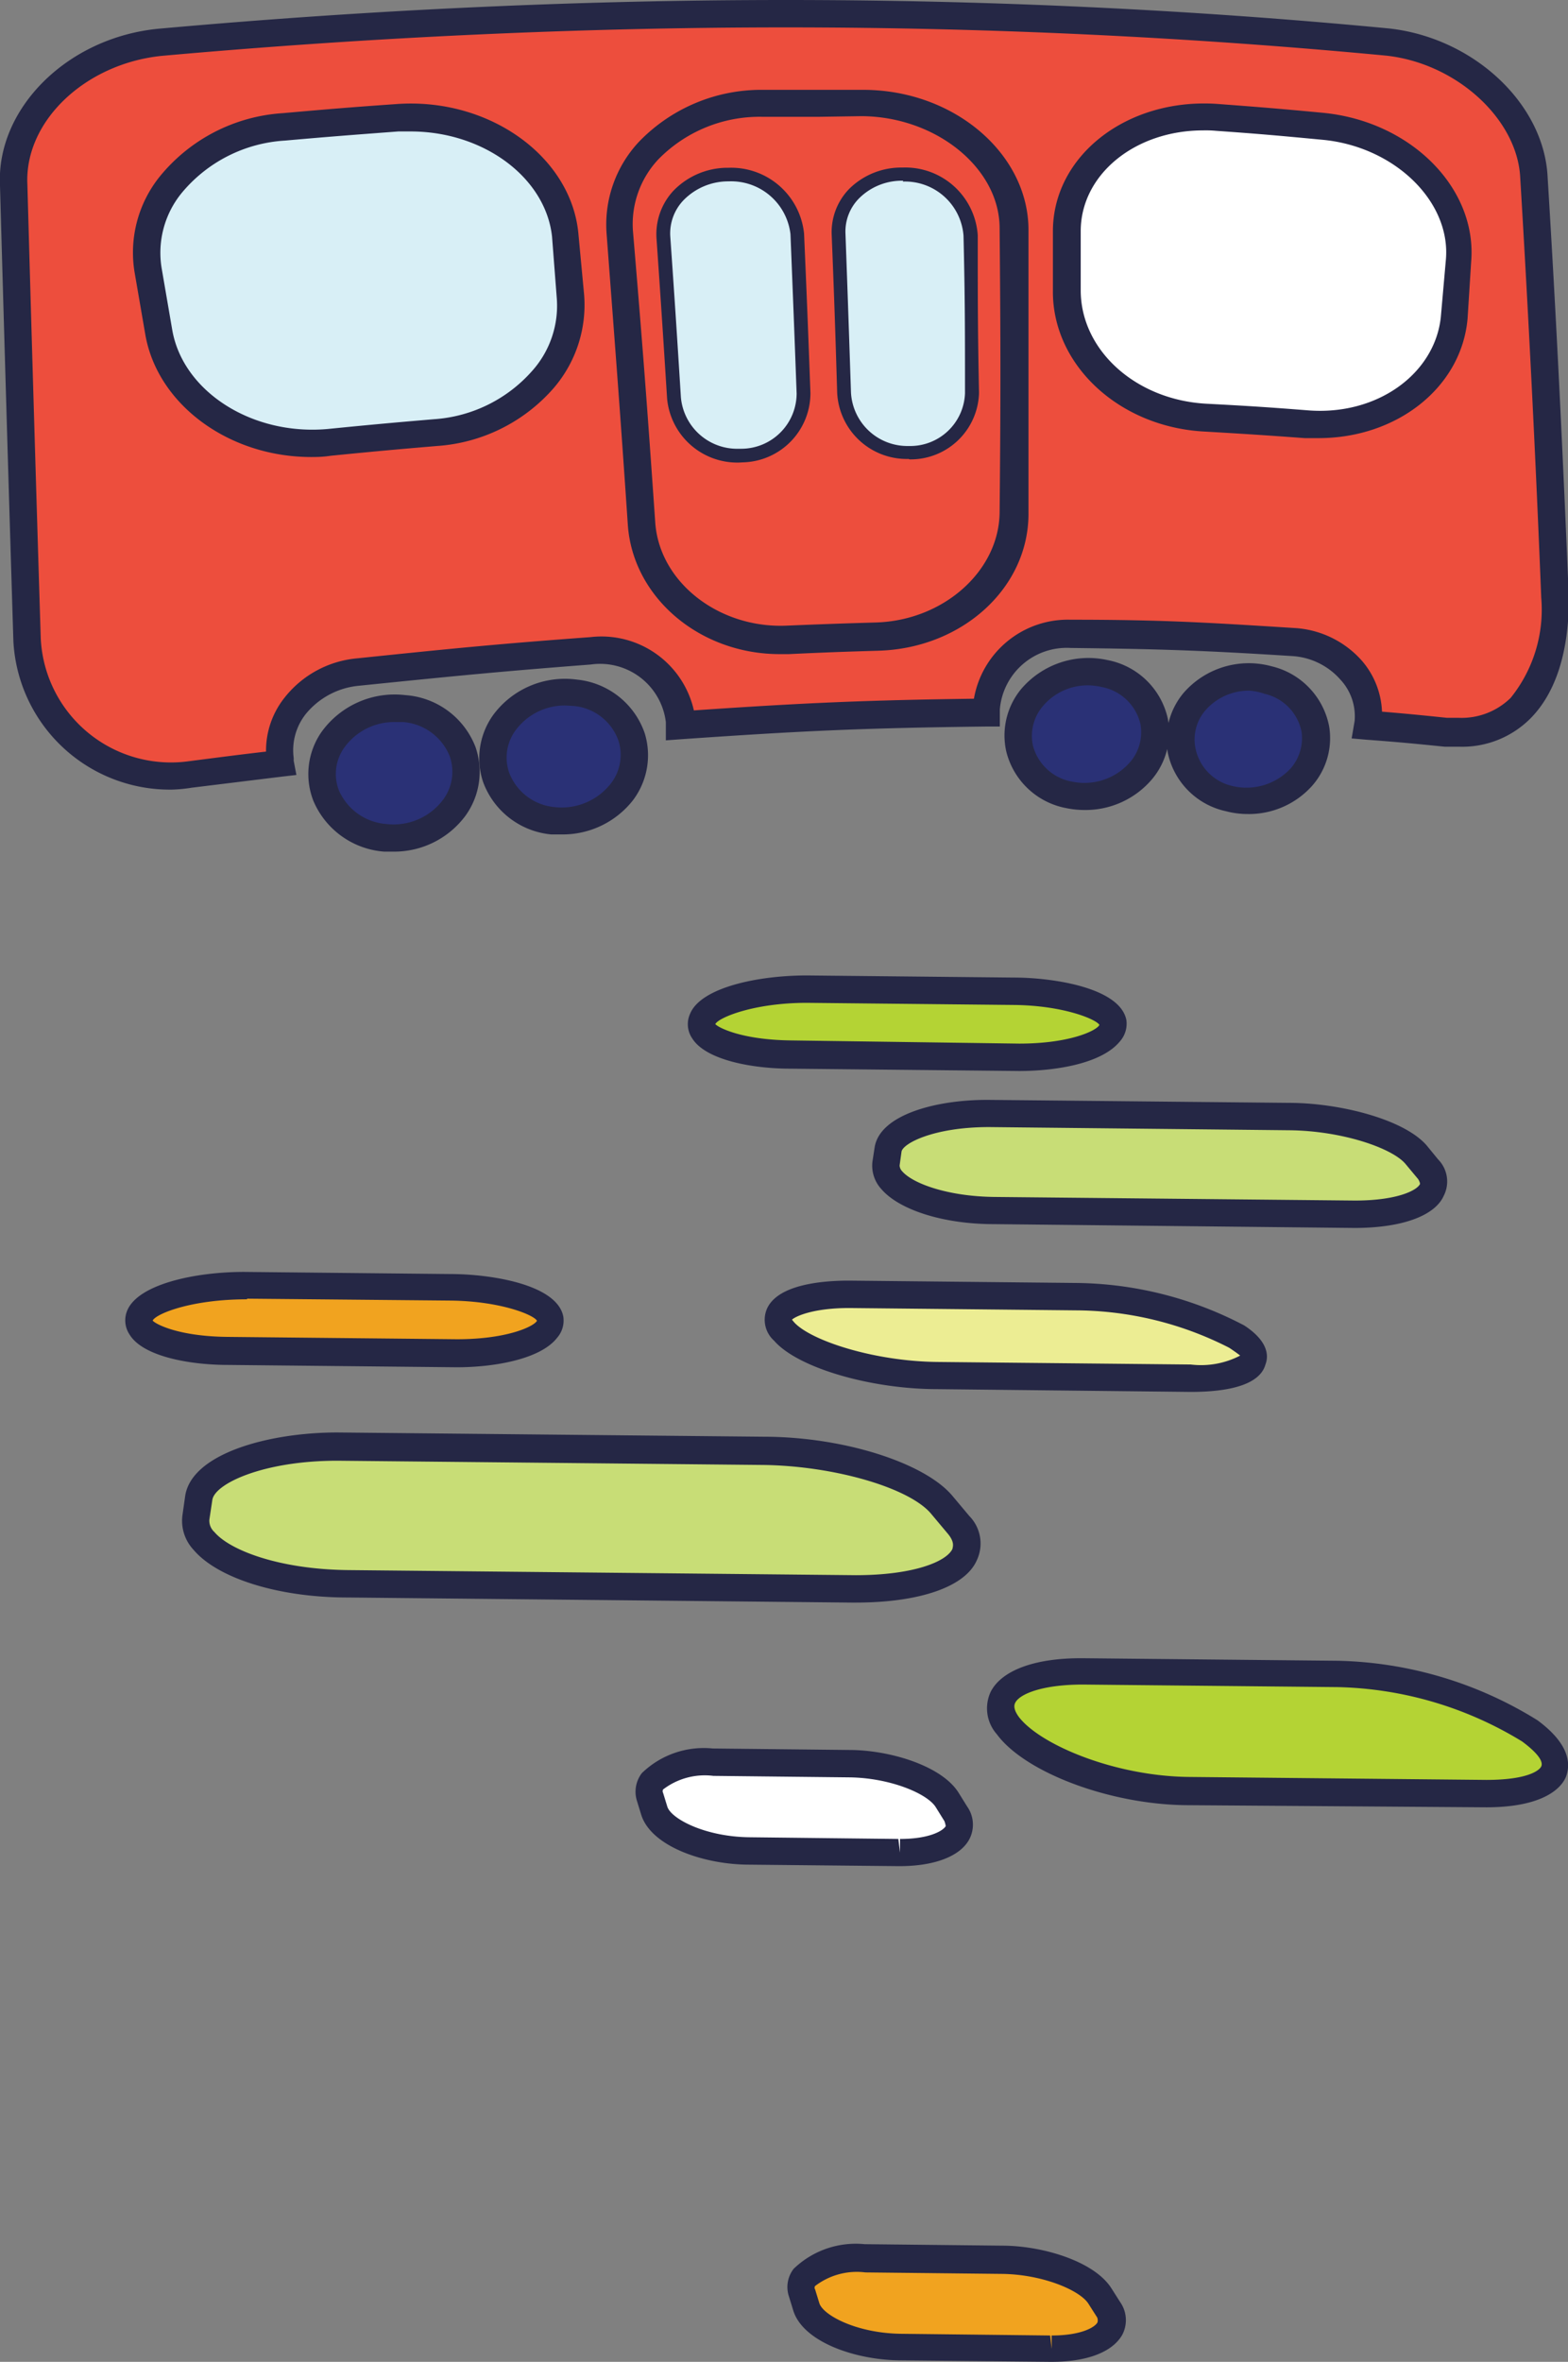 <?xml version="1.0" encoding="UTF-8"?> <svg xmlns="http://www.w3.org/2000/svg" viewBox="0 0 73.85 111.21"><rect x="0" y="0" width="73.85" height="111.21" fill="#808080" stroke="none"/> <defs> <style>.cls-1{fill:#c8dd76;}.cls-2{fill:#252745;}.cls-3{fill:#fff;}.cls-4{fill:#f1a31f;}.cls-5{fill:#b4d334;}.cls-6{fill:#eced93;}.cls-7{fill:#ed4e3d;}.cls-8{fill:#d8eff6;}.cls-9{fill:#2a3176;}</style> </defs> <g id="Слой_2" data-name="Слой 2"> <g id="Layer_1" data-name="Layer 1"> <path class="cls-1" d="M40.12,74.81l-23.75-.24c-4.17,0-7.37-1.5-7.14-3.11l.13-.92c.2-1.4,3.21-2.44,6.7-2.41L36,68.34c3.49,0,7.25,1.14,8.43,2.56l.77.93C46.5,73.46,44.29,74.86,40.12,74.81Z"></path> <path class="cls-2" d="M40.3,75.46h-.19l-23.74-.24c-3.27,0-6.12-.91-7.25-2.24a2,2,0,0,1-.53-1.61l.13-.92c.29-2,3.92-3,7.17-3l20.07.2c3.79,0,7.62,1.24,8.91,2.8l.78.93A1.85,1.85,0,0,1,46,73.48C45.45,74.72,43.31,75.46,40.3,75.46ZM15.89,68.78c-3.49,0-5.78,1.08-5.89,1.85l-.14.93a.72.72,0,0,0,.24.58c.71.84,3,1.75,6.28,1.79l23.92.24c2.73,0,4.28-.64,4.56-1.24,0-.07.13-.28-.2-.69l-.78-.93c-1-1.25-4.6-2.29-7.94-2.33Z"></path> <path class="cls-1" d="M63.66,57.17,46.81,57c-3,0-5.24-1.07-5.08-2.21l.1-.65c.14-1,2.28-1.74,4.76-1.71l14.12.14c2.48,0,5.14.82,6,1.82l.55.67C68.2,56.21,66.62,57.2,63.66,57.17Z"></path> <path class="cls-2" d="M63.8,57.82l-17-.18c-2.37,0-4.45-.67-5.29-1.65a1.63,1.63,0,0,1-.42-1.29l.1-.65c.22-1.56,2.89-2.26,5.27-2.26h.13l14.12.14c2.33,0,5.39.75,6.48,2l.54.66A1.48,1.48,0,0,1,68,56.3C67.58,57.26,66,57.82,63.8,57.82ZM46.58,53.07c-2.6,0-4.06.77-4.12,1.16l-.09.65a.42.42,0,0,0,.12.27c.5.58,2.14,1.18,4.32,1.21l17,.17c2,0,2.93-.48,3.07-.78,0-.07-.06-.21-.13-.28l-.55-.66c-.62-.75-3-1.57-5.49-1.59l-14.12-.15Z"></path> <path class="cls-3" d="M42.3,87.23l-7-.07c-2.16,0-4.17-.89-4.48-1.9l-.2-.65c-.29-.94,1.07-1.65,3-1.63L40,83c2,0,4,.77,4.6,1.71l.42.65C45.66,86.41,44.45,87.25,42.3,87.23Z"></path> <path class="cls-2" d="M42.38,87.87h-.09l-7-.07c-2.12,0-4.62-.85-5.09-2.35L30,84.8a1.44,1.44,0,0,1,.23-1.31,4.19,4.19,0,0,1,3.34-1.16L40,82.4c1.88,0,4.33.73,5.14,2l.41.66a1.48,1.48,0,0,1,.1,1.55C45.22,87.41,44,87.87,42.38,87.87ZM33.6,83.62a3.23,3.23,0,0,0-2.37.64.17.17,0,0,0,0,.16l.2.65c.18.57,1.78,1.42,3.88,1.44l7,.08.08.64v-.64c1.34,0,2-.36,2.15-.6,0,0,0-.08-.06-.24l-.41-.66c-.41-.65-2.18-1.38-4.07-1.4l-6.39-.07Z"></path> <path class="cls-4" d="M49.46,110.57l-7-.07c-2.15,0-4.17-.89-4.48-1.9l-.2-.65c-.29-.94,1.07-1.65,3-1.63l6.39.06c2,0,4,.77,4.61,1.71l.41.65C52.82,109.76,51.62,110.59,49.46,110.57Z"></path> <path class="cls-2" d="M49.54,111.21h-.09l-7-.07c-2.12,0-4.63-.85-5.09-2.35l-.2-.65a1.4,1.4,0,0,1,.22-1.31,4.21,4.21,0,0,1,3.34-1.16l6.48.07c1.89,0,4.33.73,5.14,2l.42.66a1.48,1.48,0,0,1,.09,1.55C52.38,110.76,51.18,111.21,49.54,111.21ZM40.76,107a3.23,3.23,0,0,0-2.37.64.14.14,0,0,0,0,.16l.2.65c.18.57,1.77,1.42,3.87,1.44l7,.08.07.64v-.64c1.34,0,2-.36,2.15-.6,0,0,.05-.08,0-.24l-.42-.66c-.41-.64-2.18-1.38-4.07-1.4L40.76,107Z"></path> <path class="cls-4" d="M21.37,63.74l-10.62-.11c-2.68,0-4.53-.8-4.15-1.68h0c.37-.82,2.63-1.44,5-1.42l9.61.1c2.41,0,4.51.69,4.67,1.52h0C26.08,63,24,63.76,21.37,63.74Z"></path> <path class="cls-2" d="M21.52,64.38l-10.78-.11c-1.81,0-4-.4-4.63-1.42A1.2,1.2,0,0,1,6,61.69c.54-1.24,3.23-1.8,5.49-1.8l9.74.1c1.83,0,5,.47,5.3,2a1.23,1.23,0,0,1-.29,1C25.46,64,23.28,64.38,21.52,64.38Zm-9.89-3.2c-2.62,0-4.28.68-4.44,1,.1.14,1.16.75,3.56.77l10.77.11c2.41,0,3.65-.62,3.77-.87-.14-.27-1.69-.92-4.05-.95l-9.6-.09Z"></path> <path class="cls-5" d="M47.82,49.78l-10.63-.11c-2.67,0-4.52-.8-4.14-1.67h0c.36-.83,2.62-1.45,5-1.42l9.6.09c2.42,0,4.52.7,4.67,1.53h0C52.53,49.07,50.49,49.81,47.82,49.78Z"></path> <path class="cls-2" d="M48,50.43l-10.77-.11c-1.81,0-4-.41-4.63-1.43a1.18,1.18,0,0,1-.1-1.15C33,46.5,35.69,45.93,38,45.93l9.75.1c1.83,0,5,.47,5.3,2a1.25,1.25,0,0,1-.3,1C51.9,50.08,49.73,50.43,48,50.43ZM38,47.22c-2.49,0-4.15.69-4.31,1,.09.13,1.16.74,3.56.77L48,49.14c2.41,0,3.66-.62,3.78-.88-.14-.26-1.69-.92-4.05-.94Z"></path> <path class="cls-5" d="M69.83,84.45,56,84.31c-3.47,0-7.35-1.48-8.53-3.08h0c-1.09-1.48.54-2.59,3.54-2.55l12,.12a17.87,17.87,0,0,1,9,2.68h0C74.21,83.1,73.3,84.49,69.83,84.45Z"></path> <path class="cls-2" d="M70,85.1,56,85c-3.66,0-7.72-1.53-9.05-3.34a1.84,1.84,0,0,1-.29-2c.51-1,2.05-1.58,4.23-1.58h.13l12,.12A18.54,18.54,0,0,1,72.41,81c1.48,1.09,1.56,2,1.37,2.59S72.7,85.1,70,85.1ZM51,79.32c-1.92,0-3,.45-3.19.87q-.12.25.18.66c1,1.3,4.49,2.78,8,2.82L70,83.81c2,0,2.54-.47,2.6-.66s-.09-.54-.91-1.15A17.35,17.35,0,0,0,63,79.44l-12-.12Z"></path> <path class="cls-6" d="M55.94,64.89l-11.79-.12c-3,0-6.23-1-7.21-2.07h0c-.93-1,.53-1.78,3.18-1.75l10.54.11a16.56,16.56,0,0,1,7.58,1.86h0C59.9,64,58.9,64.92,55.94,64.89Z"></path> <path class="cls-2" d="M56.08,65.54l-11.93-.13c-3.13,0-6.58-1-7.69-2.28a1.32,1.32,0,0,1-.34-1.5c.51-1.16,2.64-1.33,3.86-1.33l10.69.11a17.37,17.37,0,0,1,7.93,2c1.1.72,1.17,1.4,1,1.84C59.37,65.09,58.18,65.54,56.08,65.54ZM37.3,62.14s0,0,.11.13c.78.85,3.74,1.83,6.75,1.86l11.92.12a4,4,0,0,0,2.33-.42s-.17-.14-.52-.37a16,16,0,0,0-7.23-1.76L40,61.59C38.25,61.59,37.44,62,37.3,62.14Z"></path> <path class="cls-7" d="M73.2,28.17c-.22-6.6-.54-13.2-1-19.84C72.1,5.26,69,2.38,65.36,2A311.44,311.44,0,0,0,7.58,2C3.6,2.39.48,5.44.65,8.73Q1,19.46,1.27,30.1A6.79,6.79,0,0,0,9,36.47L13.29,36c0-.06,0-.11,0-.17h0a3.83,3.83,0,0,1,3.64-4.11c4.41-.46,6.59-.68,10.94-1A3.76,3.76,0,0,1,32.05,34h0a1,1,0,0,1,0,.17c5.8-.4,8.68-.54,14.42-.61a.91.91,0,0,1,0-.17h0a3.79,3.79,0,0,1,4-3.53c4.19,0,6.28.12,10.44.38A3.56,3.56,0,0,1,64.39,34h0c0,.06,0,.11,0,.16,1.48.12,2.21.19,3.69.34C71.69,34.81,73.21,31.91,73.2,28.17Z"></path> <path class="cls-2" d="M8.1,37.18a7.38,7.38,0,0,1-7.47-7Q.3,19.46,0,8.75c-.19-3.63,3.17-7,7.5-7.4C17.52.45,27.44,0,37,0S56.1.45,65.42,1.34c4,.44,7.31,3.56,7.47,7,.41,6.59.73,13.27,1,19.85,0,2.51-.62,4.45-1.82,5.65a4.54,4.54,0,0,1-3.36,1.32h0l-.67,0c-1.47-.15-2.21-.22-3.69-.33l-.69-.06.14-.82A2.53,2.53,0,0,0,63.13,32a3.29,3.29,0,0,0-2.3-1.11c-4.11-.26-6.15-.33-10.41-.38h0a3.16,3.16,0,0,0-3.33,2.9s0,.09,0,.14l0,.66h-.66c-5.9.07-8.76.21-14.38.6l-.69.05V34a3.12,3.12,0,0,0-3.54-2.71c-4.29.33-6.41.54-10.92,1a3.67,3.67,0,0,0-2.49,1.32,2.75,2.75,0,0,0-.58,2.06.74.74,0,0,1,0,.14l.13.68-.69.08-4.24.52A7,7,0,0,1,8.1,37.18ZM37,1.29c-9.54,0-19.42.45-29.38,1.34C4,3,1.14,5.72,1.29,8.7q.3,10.74.63,21.38a6.14,6.14,0,0,0,7,5.76c1.48-.19,2.31-.3,3.61-.45a4,4,0,0,1,.88-2.55A4.9,4.9,0,0,1,16.81,31c4.53-.47,6.65-.68,11-1a4.46,4.46,0,0,1,4.87,3.45c5-.34,7.9-.48,13.19-.55a4.49,4.49,0,0,1,4.55-3.72c4.34,0,6.4.13,10.53.39a4.59,4.59,0,0,1,3.2,1.55,3.9,3.9,0,0,1,.94,2.39c1.09.09,1.81.16,3.06.29l.55,0h0a3.3,3.3,0,0,0,2.45-.94,6.62,6.62,0,0,0,1.44-4.71C72.33,21.63,72,15,71.6,8.37c-.13-2.76-3-5.39-6.31-5.75C56,1.74,46.5,1.29,37,1.29Z"></path> <path class="cls-8" d="M20.52,20.38c-2,.17-3,.26-5,.46-3.86.37-7.45-1.92-8-5.21L7,12.72C6.4,9.42,9.26,6.36,13.36,6c2.15-.19,3.22-.28,5.35-.43,4-.29,7.58,2.24,7.89,5.51.11,1.16.16,1.73.27,2.88C27.16,17.23,24.32,20.06,20.52,20.38Z"></path> <path class="cls-2" d="M14.66,21.52c-3.9,0-7.26-2.49-7.82-5.79l-.5-2.9a5.71,5.71,0,0,1,1.17-4.5,8.13,8.13,0,0,1,5.79-3c2.15-.19,3.23-.28,5.37-.43,4.38-.32,8.23,2.48,8.57,6.09l.27,2.88a6,6,0,0,1-1.43,4.4A8,8,0,0,1,20.58,21c-2,.17-3,.26-5,.46C15.25,21.51,15,21.52,14.66,21.52ZM19.34,6.19l-.58,0c-2.13.16-3.2.24-5.34.43A6.84,6.84,0,0,0,8.53,9.12a4.45,4.45,0,0,0-.92,3.49l.5,2.91c.49,2.89,3.73,5,7.32,4.68,2-.2,3-.29,5-.46a6.76,6.76,0,0,0,4.62-2.26A4.6,4.6,0,0,0,26.22,14L26,11.14C25.7,8.37,22.79,6.19,19.34,6.19Z"></path> <path class="cls-3" d="M61.5,20c-1.9-.14-2.85-.21-4.75-.31-3.63-.19-6.55-2.82-6.52-6,0-1.12,0-1.68,0-2.79,0-3.18,3.16-5.63,7-5.35,2,.14,3,.23,5,.41,3.8.36,6.67,3.25,6.41,6.34-.09,1.08-.14,1.63-.23,2.71C68.21,18.06,65.08,20.23,61.5,20Z"></path> <path class="cls-2" d="M62.1,20.63l-.65,0c-1.89-.14-2.84-.2-4.73-.31-4-.21-7.16-3.13-7.13-6.63l0-2.8c0-3.55,3.47-6.27,7.7-6,2,.15,3,.23,5,.42,4.15.39,7.28,3.54,7,7L69.12,15C68.84,18.22,65.82,20.63,62.1,20.63ZM56.67,6.14c-3.22,0-5.76,2.08-5.77,4.73l0,2.8c0,2.81,2.58,5.16,5.92,5.34,1.9.1,2.86.16,4.76.31,3.29.27,6-1.73,6.28-4.39l.24-2.72c.23-2.74-2.44-5.32-5.83-5.63-2-.19-3-.28-5-.42A5.06,5.06,0,0,0,56.67,6.14Z"></path> <path class="cls-7" d="M41.29,30c-1.69.05-2.54.08-4.23.16-3.57.16-6.62-2.24-6.84-5.48-.38-5.46-.59-8.21-1-13.71-.27-3.27,2.73-6,6.72-6.08,1.89,0,2.83,0,4.72,0,3.93,0,7.13,2.73,7.14,5.92,0,5.37,0,8.05,0,13.39C47.69,27.34,44.8,29.89,41.29,30Z"></path> <path class="cls-2" d="M36.72,30.8c-3.77,0-6.91-2.67-7.15-6.08-.36-5.33-.57-8-1-13.71a5.7,5.7,0,0,1,1.53-4.34,8,8,0,0,1,5.82-2.44c1.89,0,2.84,0,4.73,0,4.28,0,7.77,3,7.79,6.57,0,5.51,0,8.14,0,13.39,0,3.51-3.14,6.34-7.07,6.45-1.68.05-2.52.08-4.22.16ZM38.58,5.5l-2.69,0a6.67,6.67,0,0,0-4.88,2,4.46,4.46,0,0,0-1.2,3.37c.48,5.69.68,8.39,1.05,13.72.19,2.83,3,5,6.17,4.87,1.69-.07,2.54-.1,4.24-.15,3.17-.1,5.78-2.42,5.81-5.18.05-5.25.05-7.87,0-13.38,0-2.84-3-5.26-6.5-5.28Z"></path> <path class="cls-8" d="M34.94,21.45h0a3,3,0,0,1-3.2-2.71c-.18-3-.28-4.54-.49-7.56a2.89,2.89,0,0,1,3-3h0A3.12,3.12,0,0,1,37.55,11c.13,3,.19,4.5.29,7.5A2.92,2.92,0,0,1,34.94,21.45Z"></path> <path class="cls-2" d="M34.8,21.78a3.32,3.32,0,0,1-3.38-3c-.19-3-.29-4.54-.5-7.56A3,3,0,0,1,31.7,9a3.55,3.55,0,0,1,2.53-1.1h.09A3.45,3.45,0,0,1,37.87,11c.13,3,.19,4.51.3,7.51A3.26,3.26,0,0,1,35,21.77ZM34.32,8.54a2.94,2.94,0,0,0-2.14.9,2.26,2.26,0,0,0-.61,1.71c.21,3,.31,4.55.5,7.57a2.66,2.66,0,0,0,2.73,2.41h.12a2.61,2.61,0,0,0,2.6-2.6c-.11-3-.17-4.5-.29-7.5A2.81,2.81,0,0,0,34.32,8.54Z"></path> <path class="cls-8" d="M42.82,21.28h0a3,3,0,0,1-3.07-2.78c-.09-3-.14-4.49-.26-7.49a2.85,2.85,0,0,1,3-2.82h0a3.1,3.1,0,0,1,3.19,2.87c0,3,0,4.45.06,7.42A2.88,2.88,0,0,1,42.82,21.28Z"></path> <path class="cls-2" d="M42.8,21.61a3.28,3.28,0,0,1-3.37-3.1c-.09-3-.14-4.49-.26-7.49A2.92,2.92,0,0,1,40,8.89a3.48,3.48,0,0,1,2.5-1,3.42,3.42,0,0,1,3.55,3.18c0,3,0,4.46.06,7.43a3.22,3.22,0,0,1-3.28,3.13Zm-.26-13.1a2.85,2.85,0,0,0-2.08.83A2.22,2.22,0,0,0,39.82,11c.11,3,.16,4.5.26,7.49A2.66,2.66,0,0,0,42.8,21v.32l0-.32a2.58,2.58,0,0,0,2.65-2.48c0-3,0-4.45-.07-7.42a2.76,2.76,0,0,0-2.86-2.55Z"></path> <path class="cls-9" d="M21.78,35.37c.76,2.16-1.15,4.3-3.63,4.07a3.27,3.27,0,0,1-2.79-2c-.83-2.15,1.1-4.34,3.66-4.1A3.2,3.2,0,0,1,21.78,35.37Z"></path> <path class="cls-2" d="M18.5,40.1h-.41a3.94,3.94,0,0,1-3.33-2.39,3.47,3.47,0,0,1,.38-3.24,4.24,4.24,0,0,1,3.94-1.74,3.83,3.83,0,0,1,3.31,2.43,3.54,3.54,0,0,1-.46,3.24A4.18,4.18,0,0,1,18.5,40.1ZM18.63,34a2.88,2.88,0,0,0-2.42,1.21,2.13,2.13,0,0,0-.25,2A2.65,2.65,0,0,0,18.2,38.8a2.91,2.91,0,0,0,2.68-1.16,2.2,2.2,0,0,0,.29-2.06A2.58,2.58,0,0,0,19,34Z"></path> <path class="cls-9" d="M29.75,34.66c.67,2.16-1.3,4.23-3.72,4a3.15,3.15,0,0,1-2.66-2c-.74-2.16,1.23-4.3,3.73-4A3.13,3.13,0,0,1,29.75,34.66Z"></path> <path class="cls-2" d="M26.44,39.29l-.48,0a3.79,3.79,0,0,1-3.2-2.45,3.5,3.5,0,0,1,.48-3.19A4.2,4.2,0,0,1,27.17,32a3.77,3.77,0,0,1,3.19,2.51,3.52,3.52,0,0,1-.54,3.16A4.2,4.2,0,0,1,26.44,39.29Zm.2-6.07a2.87,2.87,0,0,0-2.35,1.16,2.16,2.16,0,0,0-.31,2A2.53,2.53,0,0,0,26.09,38a2.94,2.94,0,0,0,2.69-1.12,2.2,2.2,0,0,0,.35-2A2.47,2.47,0,0,0,27,33.24Z"></path> <path class="cls-9" d="M54.34,34a3.19,3.19,0,0,1-4,3.47A3,3,0,0,1,48,35.23a3.17,3.17,0,0,1,4-3.52A3,3,0,0,1,54.34,34Z"></path> <path class="cls-2" d="M51.08,38.14a4.28,4.28,0,0,1-.87-.09,3.59,3.59,0,0,1-2.82-2.68,3.44,3.44,0,0,1,.7-2.92,4.16,4.16,0,0,1,4.07-1.37A3.6,3.6,0,0,1,55,33.83a3.42,3.42,0,0,1-.75,2.87A4.11,4.11,0,0,1,51.08,38.14Zm.16-5.87a2.76,2.76,0,0,0-2.14,1,2.16,2.16,0,0,0-.45,1.84,2.32,2.32,0,0,0,1.82,1.69,2.85,2.85,0,0,0,2.76-.92,2.15,2.15,0,0,0,.48-1.8,2.31,2.31,0,0,0-1.82-1.73A2.94,2.94,0,0,0,51.24,32.27Z"></path> <path class="cls-9" d="M62,34.3a3.15,3.15,0,0,1-4.08,3.28,3,3,0,0,1-2.22-2.25A3.14,3.14,0,0,1,59.75,32,2.92,2.92,0,0,1,62,34.3Z"></path> <path class="cls-2" d="M58.75,38.33a4,4,0,0,1-1-.13A3.57,3.57,0,0,1,55,35.44a3.42,3.42,0,0,1,.75-2.82,4.07,4.07,0,0,1,4.13-1.25A3.61,3.61,0,0,1,62.6,34.2,3.4,3.4,0,0,1,61.8,37,4,4,0,0,1,58.75,38.33Zm.09-5.81a2.72,2.72,0,0,0-2.07.93,2.1,2.1,0,0,0-.47,1.76A2.28,2.28,0,0,0,58,37a2.84,2.84,0,0,0,2.79-.82,2.17,2.17,0,0,0,.51-1.73,2.29,2.29,0,0,0-1.74-1.78A2.76,2.76,0,0,0,58.84,32.52Z"></path> </g> </g> </svg> 
